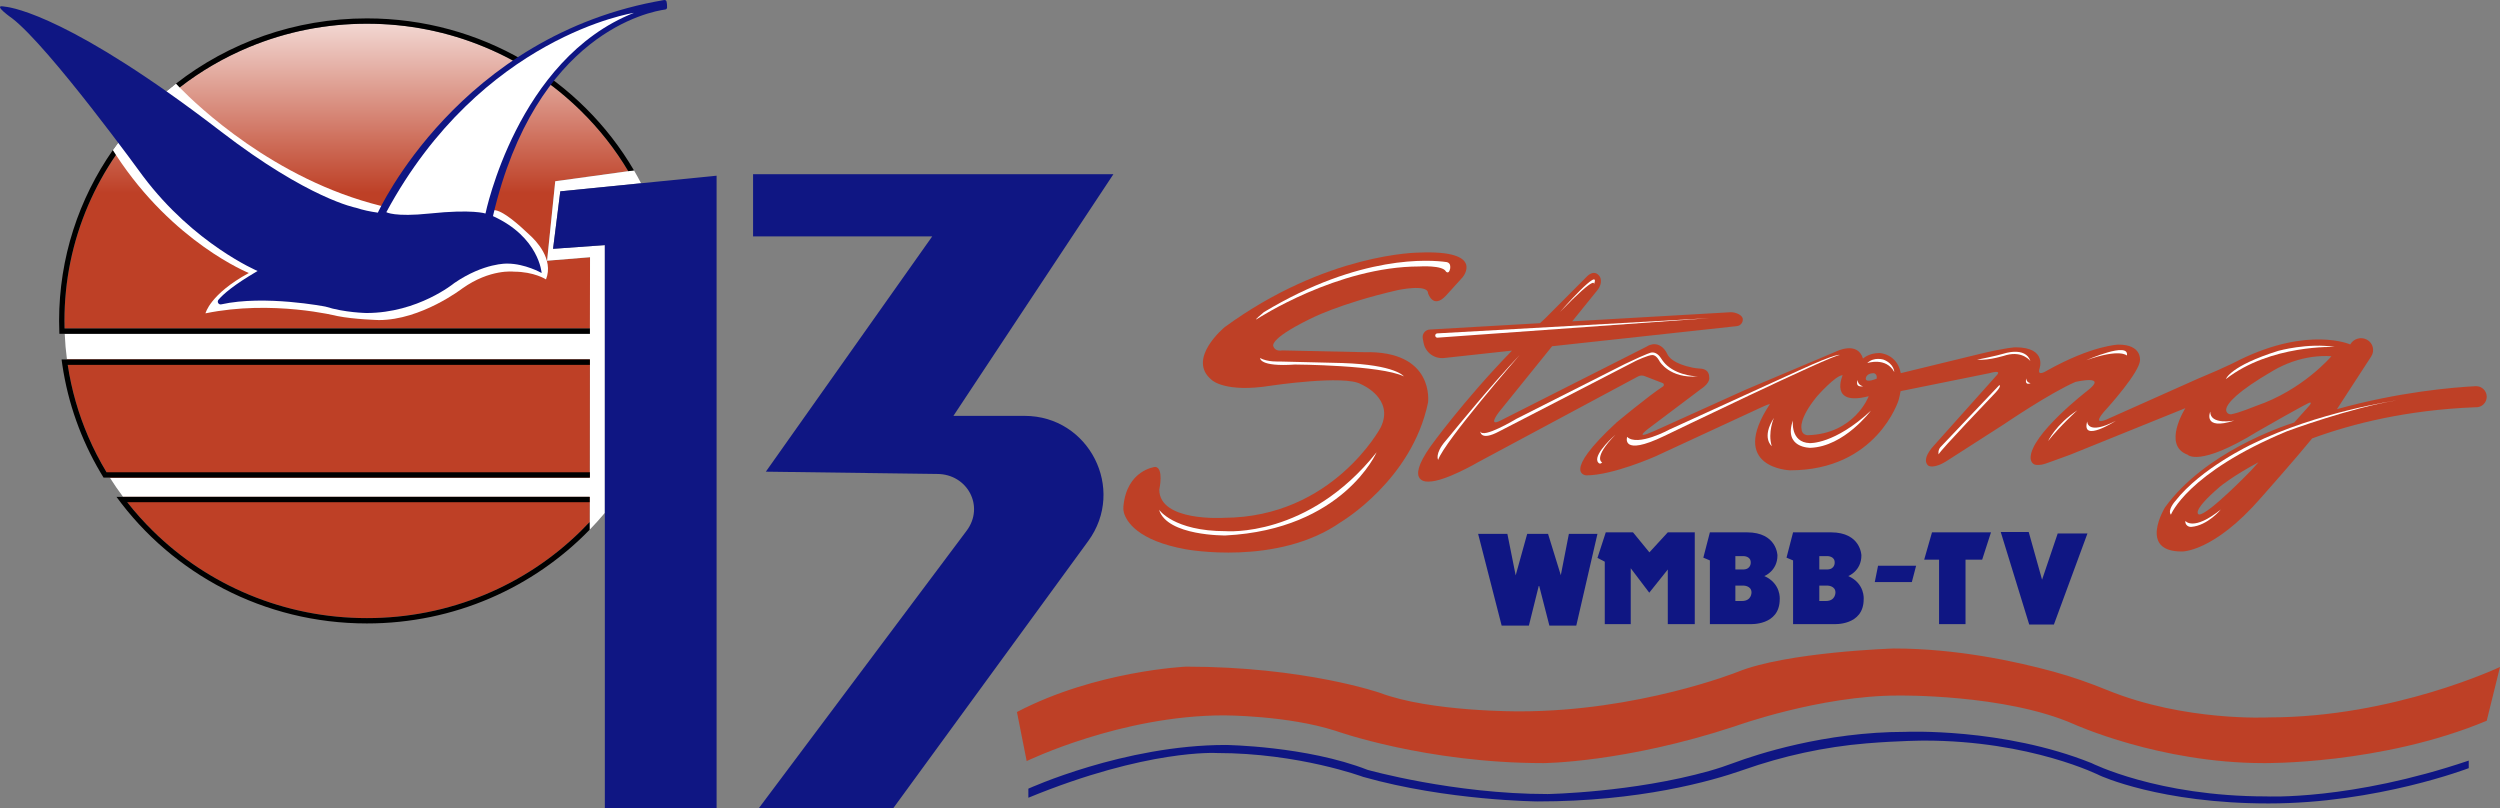 <?xml version="1.0" encoding="utf-8"?>
<!-- Generator: Adobe Illustrator 25.3.1, SVG Export Plug-In . SVG Version: 6.00 Build 0)  -->
<svg version="1.1" id="Layer_1" xmlns="http://www.w3.org/2000/svg" xmlns:xlink="http://www.w3.org/1999/xlink" x="0px" y="0px"
	 viewBox="0 0 3275.15 1058.84" style="enable-background:new 0 0 3275.15 1058.84;" xml:space="preserve">
<rect x="0" y="0" width="3275.15" height="1058.84" fill="#808080" stroke="none"/>
<style type="text/css">
	.st0{fill:url(#SVGID_1_);}
	.st1{fill:#FFFFFF;}
	.st2{fill:#0F1683;}
	.st3{fill:#BE4026;}
</style>
<linearGradient id="SVGID_1_" gradientUnits="userSpaceOnUse" x1="453.748" y1="31.093" x2="453.748" y2="437.273">
	<stop  offset="0" style="stop-color:#F2D7D2"/>
	<stop  offset="0.546" style="stop-color:#BE4026"/>
	<stop  offset="1" style="stop-color:#BE4026"/>
</linearGradient>
<path class="st0" d="M716.72,341.55l56.26-4.58l-0.16,100.3h-0.05v-7H84.56c-0.09-3.28-0.14-6.56-0.14-9.85
	c0-52.55,10.47-103.52,31.12-151.51c19.95-46.35,48.52-87.99,84.9-123.75c36.4-35.77,78.78-63.85,125.97-83.47
	c48.86-20.31,100.77-30.6,154.28-30.6c53.51,0,105.42,10.29,154.28,30.6c47.19,19.62,89.57,47.7,125.96,83.47
	c24.28,23.86,45.08,50.34,62.15,79.09l-95.68,13.19L716.72,341.55z"/>
<path class="st1" d="M734.01,250.65l-9.47,75.31l67.82-4.85v350.82c-6.37,7.61-13.01,14.98-19.92,22.1v-10.15l0.05-32.93h-611.2
	c-6.15-8.2-11.96-16.63-17.42-25.27h628.66l0.24-154.72H87.72c-1.47-11.14-2.45-22.37-2.93-33.69h688.03l0.16-100.3l-56.26,4.58
	l10.68-104.11l95.68-13.19l7.48-1.03c3.24,5.53,6.35,11.15,9.31,16.85l-7.5,0.75L734.01,250.65z"/>
<polygon class="st2" points="938.78,230.18 938.78,1058.84 792.36,1058.84 792.36,321.11 724.54,325.96 734.01,250.65 
	832.37,240.82 839.87,240.07 860.71,237.98 "/>
<path class="st2" d="M1425.65,708.79l-255.46,350.05H994.05l272.29-363.55c23.88-31.89,1.13-74.37-38.72-74.37l-224.33-3
	l217.99-308.26H986.56V228.2h472.07l-209.61,316.62h93.31C1426.71,544.82,1475.39,640.62,1425.65,708.79z"/>
<path class="st3" d="M772.77,470.96l-0.24,154.72H143.87c-10.81-17.1-20.28-35.04-28.33-53.76
	c-13.96-32.43-23.27-66.23-27.82-100.96H772.77z"/>
<path class="st3" d="M772.49,650.95l-0.05,32.93c-3.74,4-7.58,7.93-11.51,11.79c-36.39,35.77-78.77,63.85-125.96,83.47
	c-48.86,20.31-100.77,30.61-154.28,30.61c-53.51,0-105.42-10.3-154.28-30.61c-47.19-19.62-89.57-47.7-125.97-83.47
	c-14.27-14.03-27.34-28.95-39.15-44.72H772.49z"/>
<path d="M115.54,268.91c-20.65,47.99-31.12,98.96-31.12,151.51c0,3.29,0.05,6.57,0.14,9.85h688.21v7H77.79
	c-0.25-5.59-0.37-11.2-0.37-16.85c0-83.04,25.99-160.12,70.41-223.81c22.98-32.95,50.9-62.32,82.7-87.07h0.01
	c68.75-53.51,155.65-85.45,250.15-85.45c149.67,0,280.3,80.13,349.87,199.13l-7.48,1.03c-17.07-28.75-37.87-55.23-62.15-79.09
	c-36.39-35.77-78.77-63.85-125.96-83.47c-48.86-20.31-100.77-30.6-154.28-30.6c-53.51,0-105.42,10.29-154.28,30.6
	c-32.81,13.64-63.29,31.37-91.05,52.93c-12.18,9.45-23.82,19.64-34.92,30.54c-18.16,17.85-34.38,37.17-48.54,57.8
	C137.68,223.67,125.53,245.7,115.54,268.91z"/>
<path class="st1" d="M715.29,366.03c0,0-15.41-10.13-42.27-10.13c0,0-30.83-3.96-67.38,22.02c0,0-53.72,41.39-109.21,41.39
	c0,0-32.59-0.88-54.6-5.28c0,0-84.99-21.58-172.63-3.52c0,0,5.73-25.1,56.81-52.85c0,0-99.06-39.69-174.11-154.7
	c-1.36-2.09-2.72-4.21-4.07-6.35c22.98-32.95,50.9-62.32,82.7-87.07h0.01c0,0,1.64,1.82,4.82,5.08
	c22.71,23.3,123.8,120.4,263.27,154.97l148.41,5.72c11.37-0.36,35.25,21.56,42.93,28.91c1.42,1.36,2.87,2.69,4.34,4.01
	C701.49,314.7,725.86,339.23,715.29,366.03z"/>
<path class="st2" d="M873.22,2.09c-0.32-1.39-1.66-2.29-3.06-2.05C601.06,45.48,495.02,278.6,495.02,278.6v0
	c-9.97-1.37-19.67-3.42-28.54-6.37c0,0-61.76-11.34-177.03-99.96C95.36,23.04,17.5,9.91,6.92,8.78C6.04,8.69,5.17,8.56,4.3,8.41
	c-14.31-2.42,11.69,15.68,11.69,15.68c48.44,37.22,171.3,206.59,171.3,206.59c66.94,89.24,150.17,124.34,150.17,124.34
	c-31.5,18.35-45.25,30.56-51.26,37.72c-2.26,2.7,0.17,6.76,3.61,5.99c57.03-12.63,136.61,2.96,136.61,2.96
	c25.1,7.93,53.72,8.37,53.72,8.37c67.58,0,114.94-39.19,114.94-39.19c39.19-26.86,69.58-25.54,69.58-25.54
	c23.34,0,44.92,12.33,44.92,12.33s-3.15-47.02-63.76-74.53l0,0C701.82,42.85,851.97,15.08,871.58,12.46
	c1.29-0.17,2.25-1.26,2.31-2.56C874.04,6.58,873.63,3.89,873.22,2.09z"/>
<path d="M772.77,477.96H88.71c4.83,32.27,13.81,63.71,26.83,93.96c6.96,16.18,14.98,31.78,24.01,46.76h633.22v7H135.65
	c-1.43-2.32-2.84-4.65-4.21-7c-25.06-42.54-42.31-90.08-49.79-140.72c-0.35-2.33-0.68-4.66-0.98-7h692.1V477.96z"/>
<path d="M772.49,650.95h-611.2h-2.05h-6.61c73.16,100.39,192.84,165.8,328.06,165.8c114.75,0,218.3-47.1,291.74-122.71l0.01-0.01
	v-10.15c-3.74,4-7.58,7.93-11.51,11.79c-36.39,35.77-78.77,63.85-125.96,83.47c-48.86,20.31-100.77,30.61-154.28,30.61
	c-53.51,0-105.42-10.3-154.28-30.61c-47.19-19.62-89.57-47.7-125.97-83.47c-12.14-11.94-23.4-24.52-33.77-37.72h605.82V650.95z"/>
<path class="st1" d="M562.92,279.72c56.18-5.89,73.1,0,73.1,0s41.39-202.46,194.53-262.9c0,0-199.82,30.39-324.44,261.14
	C506.12,277.96,516.69,284.56,562.92,279.72z"/>
<polygon class="st2" points="2055.33,699.39 2044.76,753.56 2028.03,699.39 2017.9,699.39 2000.72,699.39 1985.63,753.76 
	1974.74,699.39 1936.43,699.39 1967.26,819.61 2002.93,819.61 2016.14,766.42 2029.79,819.61 2065.02,819.61 2092.76,699.39 "/>
<polygon class="st2" points="2092.76,730.89 2103.66,697.39 2136.36,697.39 2139.33,697.39 2160.8,723.62 2184.91,697.39 
	2220.25,697.39 2220.25,817.61 2184.91,817.61 2184.91,746.08 2160.63,776.46 2136.36,744.43 2136.36,817.61 2102.34,817.61 
	2102.34,735.83 "/>
<path class="st2" d="M2311.4,754.66c0,0,17.17-6.61,17.17-27.08c0,0-0.66-30.18-39.96-30.18h-16.18h-32.37l-8.59,33.16l8.59,3.63
	v83.43h32.37h20.15c0,0,38.97,2.44,38.97-32.57C2331.55,785.04,2333.53,764.56,2311.4,754.66z M2284.32,728.56c0,0,9.25,0,9.25,8.26
	c0,0,0.66,9.25-10.24,9.25h-9.9v-17.5H2284.32z M2282.01,787.35h-8.58v-20.15h11.22c0,0,9.91,0.33,9.91,8.92
	C2294.56,776.12,2294.89,787.35,2282.01,787.35z"/>
<path class="st2" d="M2421.38,754.66c0,0,17.17-6.61,17.17-27.08c0,0-0.66-30.18-39.96-30.18h-16.18h-33.37l-8.59,33.16l8.59,3.63
	v83.43h33.37h20.15c0,0,38.97,2.44,38.97-32.57C2441.53,785.04,2443.51,764.56,2421.38,754.66z M2394.3,728.56c0,0,9.25,0,9.25,8.26
	c0,0,0.66,9.25-10.24,9.25h-9.9v-17.5H2394.3z M2391.99,787.35h-8.58v-20.15h11.22c0,0,9.91,0.33,9.91,8.92
	C2404.54,776.12,2404.87,787.35,2391.99,787.35z"/>
<polygon class="st2" points="2608.32,697.39 2531.04,697.39 2520.8,733.19 2540.28,733.19 2540.28,817.65 2574.96,817.65 
	2574.96,733.19 2596.76,733.19 "/>
<polygon class="st2" points="2658.38,818.13 2621.07,696.91 2657.73,696.91 2675.23,759.45 2695.7,698.91 2734.67,698.91 
	2690.75,818.13 "/>
<g>
	<g>
		<g>
			<g>
				<path class="st3" d="M3243.93,505.91c-0.24,0-0.49,0.01-0.73,0.02c-29.38,1.51-100,7.38-181.63,30.08l44.88-69.06
					c4.89-7.52,2.34-17.62-5.54-21.92c-7.78-4.26-17.54-1.49-21.95,6.21c0,0-54.16-24.22-145.1,20.26c0,0-15.19,8.36-55.04,24.88
					l-114.94,51.3c0,0-29.28,14.97-3.3-12.99c0,0,42.93-47.34,42.93-62.97c0,0,2.43-20.26-27.96-20.26c0,0-33.91,0.44-94.46,34.35
					c0,0-12.55,8.15-9.25-2.64c0,0,10.57-28.19-31.48-28.19c0,0-11.89,0.22-49.1,9.25l-101.11,24.63
					c-4.87-25.65-27.92-26.39-27.92-26.39c-14.09,0-21.58,7.27-21.58,7.27c-7.26-23.56-35.23-9.25-35.23-9.25l-118.9,50.2
					c-82.12,36.99-119.34,53.95-119.34,53.95c-31.26,13.87-5.06-5.07-5.06-5.07l66.05-49.76c13.22-8.59,11.01-15.63,11.01-15.63
					c0-9.28-7.3-11.03-11.47-11.28c-3.35-0.2-6.69-0.53-9.98-1.19c-25.32-5.07-31.77-14.18-33.33-17.64
					c-1.1-2.44-2.5-4.73-4.27-6.74c-10.76-12.19-22.96-3.24-22.96-3.24l-191.89,97.1c-16.52,8.26-1.99-10.78-1.99-10.78l70.08-86.81
					l242.1-26.36c4.59-0.5,7.98-4.51,7.71-9.12c-0.32-5.64-9.52-9.09-15.49-9.09c-0.29,0-0.57,0-0.84,0.02l-207.13,11.92
					l33.04-40.93c7.79-9.65,3.3-17.32,3.3-17.32c-7.48-11.67-17.61,0-17.61,0l-54.39,54.6c-2.21,2.02-4.4,4.05-6.58,6.07
					l-144.43,8.31c-5.97,0.36-10.27,5.88-9.15,11.75l1.08,5.7c2.4,12.61,14.08,21.25,26.83,19.86l89-9.69
					c-63.31,65.09-106.47,125.12-106.47,125.12c-35.67,50.2-2.42,46.46-2.42,46.46c21.14,0,64.73-25.54,64.73-25.54l209.29-112.19
					c2.71-1.46,5.94-1.6,8.77-0.39l23.56,9.1c1.82,0.78,2.04,3.26,0.39,4.35c-20.23,13.29-60.8,47.17-60.8,47.17
					c-73.98,68.25-39.63,69.35-39.63,69.35c34.57,0,90.5-24.88,90.5-24.88l139.37-64.51c8.37-3.96,10.57-3.96,10.57-3.96
					c-55.71,84.11,26.42,86.75,26.42,86.75c113.84,0,142.24-92.04,142.24-92.04c1.11-4.18,1.94-8.05,2.54-11.68l116.58-23.58
					c0,0,16.73-5.03,9.47,2.67l-83.45,93.36c0,0-15.85,16.74-6.39,25.1c0,0,7.05,5.51,26.43-7.48l72.44-46.46
					c0,0,60.11-40.96,94.01-55.71c0,0,44.26-10.35,15.2,11.89c0,0-73.99,57.03-73.99,87.63c0,0,0,8.28,7.28,9.18
					c0.41,0.05,0.85,0.07,1.31,0.07c8.59,0,7.93-0.66,43.38-13.43l150.81-60.98c-0.61,0.97-30.47,48.77,2.88,60.98
					c0,0,14.75,16.96,91.59-30.38c0,0,65.84-37.88,68.7-37.88c0,0,3.3-0.66-1.32,4.63l-19.3,21.49
					c-17.25,5.46-117.38,39.58-169.18,111.06c0,0-35.67,57.91,21.8,57.91c0,0,41.39,1.54,104.15-70.68c0,0,46.51-52.47,66.81-77.5
					c53.63-19.67,124.76-37.19,212.6-40.74h2.23c7.65,0,13.84-6.2,13.84-13.84C3257.75,512.07,3251.52,505.91,3243.93,505.91z
					 M2368.21,570.14c0,0-8.15,0-8.15-8.81c0,0-3.74-12.77,20.48-42.28c0,0,24.22-27.52,33.47-27.52c0,0-18.5,41.17,34.13,27.52
					C2448.14,519.06,2429.86,568.38,2368.21,570.14z M2458.59,496.02c0,0-14.31,6.19-14.31,0c0,0,0-6.77,9.91-7.16
					C2454.18,488.87,2459.47,488.87,2458.59,496.02z M2949.06,616.38c0,0-55.71,57.69-68.04,57.69c0,0-12.99-1.99,27.52-36.77
					c0,0,16.98-13.98,50.2-31.71L2949.06,616.38z M2955.44,531.83c0,0-21.59,8.88-32.1,10.85c-4.1,0.77-7.69-2.85-6.83-6.93
					c1.6-7.6,13.73-22.44,61.65-50.29c15.77-9.16,33.12-15.38,51.19-17.86c7.75-1.06,16.2-1.54,24.95-0.94
					C3054.3,466.66,3017.09,510.91,2955.44,531.83z"/>
			</g>
		</g>
		<g>
			<path class="st3" d="M1830.85,380.12c0,0,39.63-8.59,39.96,3.96c0,0,6.28,21.14,23.12,3.63l22.13-24.44c0,0,30.72-36-57.14-32.37
				c0,0-120.88,0-254.64,97.76c0,0-50.86,41.94-16.51,69.36c0,0,17.5,16.84,76.95,7.27c0,0,96.77-14.53,118.24-1.98
				c0,0,44.59,18.5,25.76,56.81c0,0-62.75,117.58-205.1,118.24c0,0-84.88,5.61-84.88-36.99c0,0,6.28-28.4-5.28-29.72
				c0,0-37.67,3.83-41.77,52.3c-0.22,2.59-0.01,5.2,0.7,7.71c3.11,10.98,17.25,36.5,81.36,47.99c0,0,119.89,22.46,202.79-35.67
				c0,0,93.14-54.78,114.28-156.69c0,0,9.25-68.23-83.56-65.91l-107.67-2.31c0,0-8.59,1.98-11.23-4.95c0,0-8.59-8.59,47.23-36
				C1715.59,418.11,1753.57,397.96,1830.85,380.12z"/>
		</g>
	</g>
</g>
<g>
	<polygon class="st2" points="2510.23,741.12 2504.61,762.58 2456.06,762.58 2460.36,741.12 	"/>
	<path class="st1" d="M1650.85,468.97c0,0-1.64,11.89,45.58,8.59c0,0,112.38,0.62,142.67,15.52c0,0-10.24-15.19-80.59-17.5
		l-81.91-1.98C1676.61,473.59,1660.1,474.58,1650.85,468.97z"/>
	<path class="st1" d="M1647.55,417.45c0,0,104.7-68.37,212.04-68.37c0,0,30.39-1.98,34.68,6.61c0,0,3.96,4.62,5.61-4.29v-2.7
		c0-2.69-1.98-4.97-4.65-5.35c-21.22-3.06-113.3-10.38-239.42,65.53C1655.81,408.86,1639.68,422.28,1647.55,417.45z"/>
	<path class="st1" d="M1803.44,592.49c0,0-43.93,101.06-197.83,108.99c0,0-76.62,0.99-87.19-33.69c0,0,19.16,28.07,87.19,28.07
		C1605.6,695.87,1713.93,705.12,1803.44,592.49z"/>
	<path class="st1" d="M2239.4,416.78l-356.15,25.58c-1.44,0.1-2.72-0.9-2.97-2.32l0,0c-0.3-1.66,0.93-3.21,2.61-3.3L2239.4,416.78z"
		/>
	<path class="st1" d="M2087.92,373.08c0,0,6.83-16.95-44.26,35.67C2043.66,408.75,2099.15,345.34,2087.92,373.08z"/>
	<path class="st1" d="M1990.81,465.12c0,0-98.42,112.95-106.79,137.39c0,0-4.65-8.09,9.69-24.85c1.54-1.8,3.08-3.6,4.58-5.44
		C1909.31,558.66,1953.38,504.84,1990.81,465.12z"/>
	<path class="st1" d="M1939.29,565.08c0,0-0.22,13.43,24.88,0l179.23-92.48c0,0,15.85-7.49,21.36-7.49c5.5,0,9.47,8.37,9.47,8.37
		s13.21,22.68,49.98,19.6c0,0-23.79,0-40.2-14.18c-3.07-2.65-5.61-5.86-7.78-9.28c-2.08-3.27-6.55-8.74-12.79-7.81
		c0,0-3.3,0-34.57,14.97l-142.46,72C1986.41,548.78,1942.37,575.43,1939.29,565.08z"/>
	<path class="st1" d="M2098.93,605.81c0,0-12.99-5.28,17.39-36.33c0,0-27.52,23.78-23.56,34.79
		C2092.76,604.27,2094.96,610,2098.93,605.81z"/>
	<path class="st1" d="M2131.63,572.34c0,0-8.71,26.42,48.54-1.1c0,0,220.62-106.57,229.87-106.13c0,0-1.1-3.74-53.06,20.04
		l-169.76,77.5C2187.22,562.66,2145.28,585.56,2131.63,572.34z"/>
	<path class="st1" d="M2323.95,547.46c0,0-8.37,18.94-2.86,36.99C2321.09,584.45,2307.22,573.45,2323.95,547.46z"/>
	<path class="st1" d="M2451,538c0,0-35.01,47.12-79.27,48.66c0,0-35.67,0.44-22.9-35.89c0,0-3.74,28.84,22.02,29.72
		C2370.85,580.49,2403,582.47,2451,538z"/>
	<path class="st1" d="M2440.87,506.07c0,0-7.27-1.32-7.05-8.15C2433.82,497.92,2428.98,507.61,2440.87,506.07z"/>
	<path class="st1" d="M2446.15,475.68c0,0,24.66-8.37,35.45,11.67c0,0,0-10.35-13.65-16.07
		C2467.95,471.28,2455.18,466.88,2446.15,475.68z"/>
	<path class="st1" d="M2786.34,465.78c0,0-8.81-9.69-53.28,6.17C2733.05,471.94,2790.08,446.62,2786.34,465.78z"/>
	<path class="st1" d="M2734.37,552.09c0,0-0.66,18.94,37.65-0.88C2772.03,551.21,2726.01,580.93,2734.37,552.09z"/>
	<path class="st1" d="M2721.38,537.56c0,0-22.68,20.48-38.31,40.29C2683.07,577.85,2693.42,555.83,2721.38,537.56z"/>
	<path class="st1" d="M2619.22,504.53c0,0,4.62,0.44-8.59,13.65c0,0-69.58,72.66-70.9,77.06c0,0-1.32-4.84,2.2-9.25L2619.22,504.53z
		"/>
	<path class="st1" d="M2660.17,501.89c0,0-7.93,4.4-5.72-6.39C2654.45,495.5,2654.45,501.23,2660.17,501.89z"/>
	<path class="st1" d="M2659.95,473.04c0,0-9.69-13.43-31.27-7.93c0,0-22.46,7.49-38.75,6.17c0,0,26.42-5.28,34.79-7.93
		C2624.72,463.35,2653.57,453.45,2659.95,473.04z"/>
	<path class="st1" d="M3058.93,454.55c0,0-84.33-3.52-142.9,42.06c0,0,5.28-17.17,68.7-36.99
		C2984.72,459.61,3023.7,448.82,3058.93,454.55z"/>
	<path class="st1" d="M2927.04,550.99c0,0-31.71,6.17-31.49-11.67C2895.55,539.32,2884.98,564.42,2927.04,550.99z"/>
	<path class="st1" d="M2844.03,674.29c0,0,20.92-54.83,152.37-109.43c0,0,83.23-30.83,143.12-40.29c0,0-103.93,14.97-188.7,57.03
		c0,0-67.38,31.49-101.28,75.08C2849.53,656.67,2839.18,668.34,2844.03,674.29z"/>
	<path class="st1" d="M2909.42,667.46c0,0-17.16,21.04-38.68,22.79c-2.54,0.21-5.1-0.86-6.58-2.94c-0.85-1.19-1.43-2.79-1.2-4.87
		C2862.96,682.44,2873.31,696.53,2909.42,667.46z"/>
</g>
<path class="st3" d="M1332.25,932.78l12.77,64.29c0,0,123.3-59.89,258.5-59.89c0,0,83.23,0,146.2,20.26
	c0,0,118.02,42.28,272.15,42.28c0,0,106.37-0.44,251.57-48.44c0,0,110.85-40.07,213.02-40.07c0,0,140.04-2.2,230.31,37.43
	c0,0,112.29,51.08,248.81,51.08c0,0,154.12,2.2,292.18-55.49l17.4-70.46c0,0-139.16,66.06-302.53,66.06
	c0,0-109.98,5.89-211.98-35.74c-22.87-9.34-46.18-17.54-70-24.07c-49.16-13.48-127.39-30.46-209.47-30.46
	c0,0-140.48,4.4-205.21,30.83c0,0-129.47,51.52-285.14,51.52c0,0-116.48,0.88-182.97-24.22c0,0-98.64-34.35-254.09-34.35
	C1553.75,873.34,1435.73,878.62,1332.25,932.78z"/>
<path class="st2" d="M3234.19,996.42v9.91c0,0-120.22,46.24-262.24,46.24c-142.02,0-220.84-36.55-220.84-36.55
	s-90.28-45.8-230.31-45.8c0,0-32.9,0.11-75.59,3.64c-55.07,4.55-109.26,16.45-161.38,34.79c-43.23,15.21-136.66,41.28-269.23,41.28
	c0,0-118.24-0.88-228.77-32.15c0,0-84.11-31.27-191.56-31.27c0,0-90.72-5.72-247.05,58.57v-11.89c0,0,125.41-57.25,258.5-57.25
	c0,0,105.69,1.32,185.83,32.59c0,0,112.29,31.71,236.04,31.71c0,0,111.25-1.9,212.12-30.38c10.91-3.08,21.66-6.7,32.3-10.65
	c28.29-10.51,118.13-40.44,224.14-40.44c0,0,127.71-5.7,243.96,40.97c0,0,86.31,43.59,228.55,43.59
	C2968.65,1043.32,3078.74,1049.04,3234.19,996.42z"/>
</svg>
